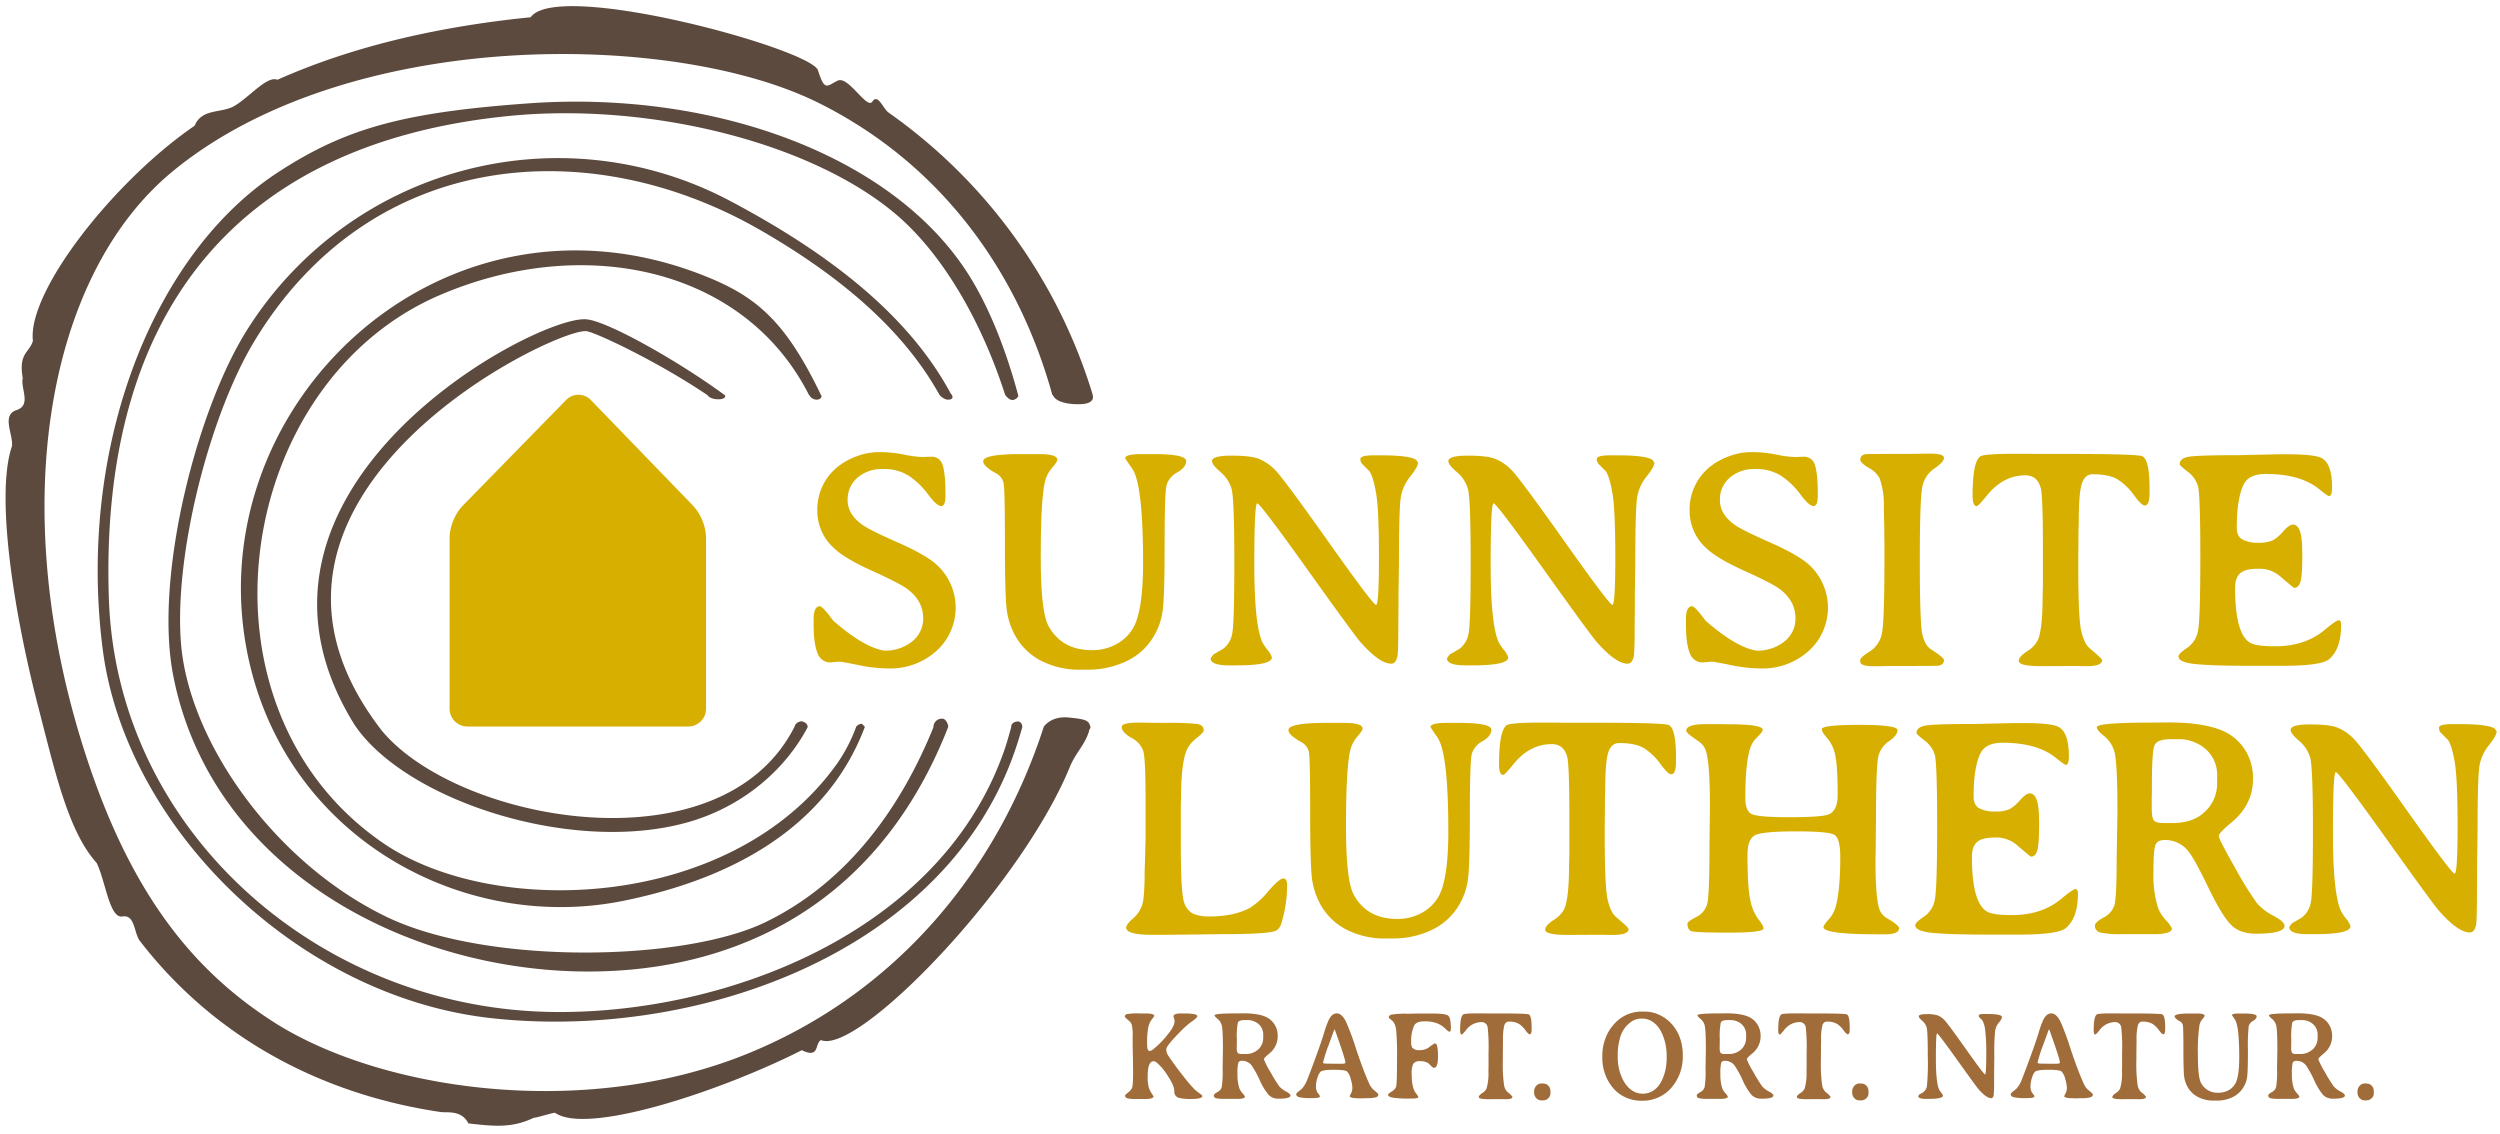 <?xml version="1.0"?>
<svg xmlns="http://www.w3.org/2000/svg" id="Ebene_1" data-name="Ebene 1" width="441" height="200" viewBox="0 0 808.394 366.976"><defs><style>.cls-1{fill:#d7af00;}.cls-2{fill:#a06c39;}.cls-3{fill:#5d4a3e;}</style></defs><path class="cls-1" d="M190.855,129.486a5.575,5.575,0,0,0-8.015-.022l-33.695,34.454a16.275,16.275,0,0,0-4.019,9.859V229.4a5.765,5.765,0,0,0,5.748,5.75h71.514a5.766,5.766,0,0,0,5.749-5.75v-55.623a16.406,16.406,0,0,0-3.997-9.881l-33.285-34.41Z"/><path class="cls-2" d="M366.254,340.522l.061,2.797.04,3.784q0,4.326-.362,5.071a4.495,4.495,0,0,1-1.308,1.489q-.947.746-.946.986l.141.443q.483.624,2.877.624h3.542q2.676,0,2.677-.865,0-.041-.604-.936a7.786,7.786,0,0,1-.946-1.942,13.696,13.696,0,0,1-.342-3.723q0-4.77,1.972-4.77a2.292,2.292,0,0,1,1.127.604,18.666,18.666,0,0,1,3.441,4.206q2.073,3.139,2.073,4.85a2.1,2.1,0,0,0,1.449,2.214,16.568,16.568,0,0,0,4.307.342q3.319,0,3.32-.966,0-.181-.875-.815t-1.57-1.238a44.203,44.203,0,0,1-3.34-3.884q-2.648-3.279-5.243-7.104a3.639,3.639,0,0,1-.644-2.093q0-1.146,4.971-6.117a25.872,25.872,0,0,1,3.461-2.969q1.61-1.116,1.61-1.62,0-.864-4.367-.865h-.865q-2.475,0-2.475.946l.1.422.181.483.081.544q0,1.65-1.932,4.025a29.571,29.571,0,0,1-4.931,5.131,2.562,2.562,0,0,1-1.187.604q-.844,0-.845-2.073a27.038,27.038,0,0,1,.392-5.735,6.812,6.812,0,0,1,1.158-2.475,6.229,6.229,0,0,0,.764-1.087q0-.784-2.918-.785h-1.771a19.867,19.867,0,0,0-4.226.231.841.841,0,0,0-.604.836q0,.201,1.349,1.328a3.186,3.186,0,0,1,.865,1.197,14.035,14.035,0,0,1,.302,3.884q0,3.17.04,5.021Zm40.681-.916a5.861,5.861,0,0,1-4.336,1.54h-1.087a1.865,1.865,0,0,1-1.278-.312,2.805,2.805,0,0,1-.312-1.7v-1.389l.02-.523v-.906a23.116,23.116,0,0,1,.322-5.292q.323-.846,2.113-.846h.926a5.308,5.308,0,0,1,3.713,1.328,4.491,4.491,0,0,1,1.459,3.482v.966a4.986,4.986,0,0,1-1.54,3.652Zm-13.272-9.87a4.103,4.103,0,0,1,1.349,1.982q.423,1.257.422,7.919l-.1,6.319a30.474,30.474,0,0,1-.312,5.997,2.829,2.829,0,0,1-1.419,1.559q-1.107.615-1.107,1.037a.892.892,0,0,0,.755.925,12.23,12.23,0,0,0,2.727.202h4.165q2.415,0,2.415-.745a3.884,3.884,0,0,0-.774-1.066,5.466,5.466,0,0,1-1.017-1.57,14.075,14.075,0,0,1-.624-4.649,14.57,14.57,0,0,1,.252-3.602q.252-.684,1.238-.684a3.853,3.853,0,0,1,3.179,1.61,32.477,32.477,0,0,1,2.526,4.628,19.989,19.989,0,0,0,2.928,4.83,4.362,4.362,0,0,0,3.26,1.187q3.764,0,3.763-1.026,0-.543-1.449-1.318a7.041,7.041,0,0,1-2.183-1.68,45.124,45.124,0,0,1-2.848-4.619,23.631,23.631,0,0,1-2.113-4.125q0-.412,1.61-1.741a7.126,7.126,0,0,0,2.858-5.716,6.897,6.897,0,0,0-.855-3.511,6.571,6.571,0,0,0-2.204-2.325q-2.496-1.569-8.05-1.569l-2.052.02q-7.266,0-7.265.604,0,.402.925,1.127Zm38.438,14.569-3.381-.04-.282-.04c-.376,0-.563-.094-.563-.282v-.12a41.093,41.093,0,0,1,1.811-5.645q1.81-5.061,1.861-5.062a8.006,8.006,0,0,1,.513,1.309q3.019,8.451,3.019,9.498,0,.383-1.207.382Zm12.094,8.433a5.829,5.829,0,0,1-1.509-2.214q-1.913-4.287-4.166-11.058a84.183,84.183,0,0,0-3.24-8.744q-1.349-2.718-2.988-2.717t-2.707,2.334a35.14,35.14,0,0,0-1.449,4.106q-.885,2.917-2.867,8.301t-2.667,7.013a8.99,8.99,0,0,1-1.61,2.636,9.107,9.107,0,0,1-.996.805q-.836.624-.835.987,0,.704,1.066.976a18.058,18.058,0,0,0,3.834.271q2.768,0,2.767-.523a1.462,1.462,0,0,0-.392-.755c-.262-.328-.406-.513-.433-.553a4.004,4.004,0,0,1-.443-2.073,8.361,8.361,0,0,1,.513-2.797,4.994,4.994,0,0,1,.916-1.811q.744-.664,4.347-.664,3.602,0,4.256.543a5.135,5.135,0,0,1,1.198,2.415,11.221,11.221,0,0,1,.543,2.857,3.896,3.896,0,0,1-.433,1.822q-.432.836-.432.855,0,.725,2.837.724l.564.021h.583l1.167-.041a13.81,13.81,0,0,0,3.24-.251q.886-.252.886-.996,0-.222-1.55-1.469Zm20.225-14.872-.342-.181a13.141,13.141,0,0,0-2.012,1.348,4.891,4.891,0,0,1-2.959.865,2.897,2.897,0,0,1-2.394-.805,3.076,3.076,0,0,1-.342-1.75,11.7,11.7,0,0,1,.986-5.434q.725-1.327,3.25-1.328a11.361,11.361,0,0,1,4.065.603,7.869,7.869,0,0,1,2.646,1.681q1.107,1.077,1.499,1.077t.393-1.087q0-3.421-.876-4.116-.874-.693-5.302-.694h-3.804q-.805,0-2.274.04l-1.449.041a29.591,29.591,0,0,0-5.484.271q-.895.272-.895.835,0,.263.644.765a4.613,4.613,0,0,1,.845.785,5.869,5.869,0,0,1,.896,2.606,95.449,95.449,0,0,1,.271,9.68q0,7.899-.302,8.714a3.289,3.289,0,0,1-1.449,1.529q-1.146.714-1.147,1.016,0,.664,1.53.956a32.959,32.959,0,0,0,5.353.292h.704q2.233,0,2.234-.523a7.907,7.907,0,0,0-.906-1.348q-1.268-1.712-1.267-6.138a6.879,6.879,0,0,1,.523-3.261,2.478,2.478,0,0,1,2.234-.825,4.567,4.567,0,0,1,2.676.685q.06.04.745.764l.342.322a1.205,1.205,0,0,0,.684.363q1.308,0,1.308-3.583,0-3.58-.624-4.165Zm26.836-6.46a8.099,8.099,0,0,1,2.083,2.042q.966,1.319,1.388,1.319.624,0,.624-1.61v-.644q0-3.744-.946-4.186-.643-.301-9.981-.302h-3.965l-.664-.02h-1.972q-4.106,0-4.609.342-1.006.684-1.006,5.132,0,1.368.544,1.368.201,0,1.348-1.409a6.284,6.284,0,0,1,5.011-2.616,1.954,1.954,0,0,1,2.012,1.671,56.792,56.792,0,0,1,.282,7.969v4.769l-.04,1.389a17.594,17.594,0,0,1-.604,5.715,3.618,3.618,0,0,1-1.419,1.489q-1.097.725-1.096,1.268,0,.684,2.958.684l4.608-.02.664.02h.644q2.033,0,2.033-.784a7.744,7.744,0,0,0-1.63-1.55,4.127,4.127,0,0,1-1.107-2.274,50.395,50.395,0,0,1-.382-8.171v-2.032l.02-1.369v-1.388l.04-1.348a18.732,18.732,0,0,1,.413-4.981q.411-1.197,1.398-1.198a6.231,6.231,0,0,1,3.351.725Zm10.193,21.875-.061-.443a1.999,1.999,0,0,0-.664-1.429,1.885,1.885,0,0,0-1.288-.664,2.542,2.542,0,0,1-.442-.06h-.363a2.236,2.236,0,0,0-1.811.795,2.681,2.681,0,0,0-.664,1.761v.442a2.567,2.567,0,0,0,.654,1.711,2.243,2.243,0,0,0,1.801.765h.362a2.409,2.409,0,0,0,1.781-.695,2.24,2.24,0,0,0,.695-1.64v-.543Zm22.398-16.864a9.218,9.218,0,0,1,4.005-5.876,5.662,5.662,0,0,1,2.918-.846h.624a5.782,5.782,0,0,1,3.099,1.027q2.676,1.731,3.924,6.178a17.91,17.91,0,0,1,.644,4.93v.383a18.768,18.768,0,0,1-.463,4.387q-1.227,4.93-4.166,6.58a5.848,5.848,0,0,1-2.857.805h-.322a6.015,6.015,0,0,1-3.14-.865q-2.837-1.731-4.186-6.078a16.118,16.118,0,0,1-.704-4.829v-1.147a17.634,17.634,0,0,1,.624-4.649Zm12.487,18.796a12.125,12.125,0,0,0,4.095-2.958,15.258,15.258,0,0,0,3.844-10.606v-.483a15.74,15.74,0,0,0-.885-5.121,13.139,13.139,0,0,0-2.667-4.569,12.118,12.118,0,0,0-4.105-3.018,11.104,11.104,0,0,0-4.538-1.037h-.926a11.838,11.838,0,0,0-9.156,4.106,13.969,13.969,0,0,0-2.788,4.668,15.53,15.53,0,0,0-.976,5.353v.966a15.076,15.076,0,0,0,.936,5.243,14.35,14.35,0,0,0,2.667,4.528,11.173,11.173,0,0,0,4.105,2.988,12.463,12.463,0,0,0,4.91,1.006h.463a12.165,12.165,0,0,0,5.021-1.066Zm26.906-15.607a5.862,5.862,0,0,1-4.337,1.54h-1.086a1.865,1.865,0,0,1-1.278-.312,2.806,2.806,0,0,1-.312-1.7v-1.389l.02-.523v-.906a23.11,23.11,0,0,1,.322-5.292q.321-.846,2.113-.846h.926a5.308,5.308,0,0,1,3.713,1.328,4.491,4.491,0,0,1,1.459,3.482v.966a4.99,4.99,0,0,1-1.54,3.652Zm-13.272-9.87a4.096,4.096,0,0,1,1.348,1.982q.423,1.257.423,7.919l-.1,6.319a30.544,30.544,0,0,1-.312,5.997,2.836,2.836,0,0,1-1.419,1.559q-1.107.615-1.107,1.037a.892.892,0,0,0,.755.925,12.23,12.23,0,0,0,2.727.202h4.165q2.415,0,2.415-.745a3.872,3.872,0,0,0-.775-1.066,5.483,5.483,0,0,1-1.016-1.57,14.075,14.075,0,0,1-.624-4.649,14.576,14.576,0,0,1,.252-3.602q.251-.684,1.237-.684a3.855,3.855,0,0,1,3.18,1.61,32.445,32.445,0,0,1,2.526,4.628,19.926,19.926,0,0,0,2.928,4.83,4.36,4.36,0,0,0,3.26,1.187q3.762,0,3.763-1.026,0-.543-1.449-1.318a7.042,7.042,0,0,1-2.183-1.68,45.143,45.143,0,0,1-2.848-4.619,23.533,23.533,0,0,1-2.113-4.125q0-.412,1.61-1.741a7.126,7.126,0,0,0,2.858-5.716,6.898,6.898,0,0,0-.856-3.511,6.57,6.57,0,0,0-2.203-2.325q-2.496-1.569-8.05-1.569l-2.053.02q-7.264,0-7.265.604,0,.402.926,1.127Zm44.243,1.67a8.084,8.084,0,0,1,2.083,2.042q.966,1.319,1.389,1.319.622,0,.624-1.61v-.644q0-3.744-.946-4.186-.645-.301-9.982-.302h-3.964l-.664-.02h-1.973q-4.106,0-4.608.342-1.007.684-1.006,5.132,0,1.368.543,1.368.201,0,1.348-1.409a6.284,6.284,0,0,1,5.011-2.616,1.955,1.955,0,0,1,2.013,1.671,56.975,56.975,0,0,1,.282,7.969v4.769l-.041,1.389a17.594,17.594,0,0,1-.604,5.715,3.607,3.607,0,0,1-1.418,1.489q-1.098.725-1.097,1.268,0,.684,2.958.684l4.609-.02.664.02h.644q2.033,0,2.032-.784a7.749,7.749,0,0,0-1.63-1.55,4.127,4.127,0,0,1-1.107-2.274,50.39,50.39,0,0,1-.382-8.171v-2.032l.02-1.369v-1.388l.04-1.348a18.777,18.777,0,0,1,.413-4.981q.412-1.197,1.399-1.198a6.225,6.225,0,0,1,3.35.725Zm10.193,21.875-.06-.443a2.003,2.003,0,0,0-.664-1.429,1.89,1.89,0,0,0-1.288-.664,2.547,2.547,0,0,1-.443-.06h-.362a2.233,2.233,0,0,0-1.811.795,2.682,2.682,0,0,0-.665,1.761v.442a2.563,2.563,0,0,0,.655,1.711,2.242,2.242,0,0,0,1.801.765h.362a2.412,2.412,0,0,0,1.781-.695,2.239,2.239,0,0,0,.694-1.64v-.543Zm40.51,1.228a41.436,41.436,0,0,0,.121-4.589l.02-1.932v-1.932l.02-.966.04-2.938a74.852,74.852,0,0,1,.262-8.583,5.955,5.955,0,0,1,1.248-2.636,3.76,3.76,0,0,0,.986-1.761l-.242-.362q-.804-.605-4.668-.604h-.906q-1.731,0-1.731.503a1.021,1.021,0,0,0,.342.725l.846.845a8.079,8.079,0,0,1,.875,2.898,60.352,60.352,0,0,1,.372,8.382q0,6.208-.382,6.208t-6.269-8.311q-5.886-8.312-6.943-9.348a6.374,6.374,0,0,0-2.123-1.449,10.99,10.99,0,0,0-3.592-.413q-2.526,0-2.526.725,0,.464,1.087,1.398a4.589,4.589,0,0,1,1.459,2.174q.372,1.238.372,9.488a81.086,81.086,0,0,1-.281,9.529,3.176,3.176,0,0,1-1.167,1.942l-1.309.765-.342.483q0,.925,2.415.926h.946q4.649,0,4.649-1.047a2.752,2.752,0,0,0-.564-.966,8.007,8.007,0,0,1-.664-.986q-1.067-2.253-1.066-10.223t.382-7.969q.383,0,6.54,8.623t6.963,9.529q2.496,2.817,4.025,2.817.584,0,.805-.945Zm18.454-10.204-3.381-.04-.282-.04q-.562,0-.563-.282v-.12a41.266,41.266,0,0,1,1.811-5.645q1.812-5.061,1.862-5.062a8.22,8.22,0,0,1,.513,1.309q3.018,8.451,3.018,9.498,0,.383-1.207.382Zm12.095,8.433a5.832,5.832,0,0,1-1.51-2.214q-1.911-4.287-4.165-11.058a84.676,84.676,0,0,0-3.24-8.744q-1.349-2.718-2.989-2.717t-2.706,2.334a35.102,35.102,0,0,0-1.449,4.106q-.886,2.917-2.868,8.301t-2.667,7.013a8.99,8.99,0,0,1-1.61,2.636,9.113,9.113,0,0,1-.996.805q-.835.624-.835.987,0,.704,1.067.976a18.051,18.051,0,0,0,3.833.271q2.768,0,2.768-.523a1.457,1.457,0,0,0-.393-.755c-.262-.328-.406-.513-.433-.553a4.005,4.005,0,0,1-.442-2.073,8.363,8.363,0,0,1,.513-2.797,4.965,4.965,0,0,1,.916-1.811q.744-.664,4.346-.664t4.257.543a5.134,5.134,0,0,1,1.197,2.415,11.217,11.217,0,0,1,.543,2.857,3.906,3.906,0,0,1-.432,1.822q-.433.836-.433.855,0,.725,2.838.724l.563.021h.584l1.167-.041a13.816,13.816,0,0,0,3.24-.251q.885-.252.885-.996,0-.222-1.549-1.469Zm20.859-21.332a8.097,8.097,0,0,1,2.082,2.042q.966,1.319,1.389,1.319.624,0,.624-1.61v-.644q0-3.744-.946-4.186-.645-.301-9.982-.302h-3.964l-.664-.02h-1.972q-4.106,0-4.609.342-1.007.684-1.006,5.132,0,1.368.543,1.368.201,0,1.349-1.409a6.283,6.283,0,0,1,5.011-2.616,1.954,1.954,0,0,1,2.012,1.671,56.818,56.818,0,0,1,.282,7.969v4.769l-.041,1.389a17.63,17.63,0,0,1-.603,5.715,3.616,3.616,0,0,1-1.419,1.489q-1.097.725-1.097,1.268,0,.684,2.958.684l4.609-.02.664.02h.644q2.032,0,2.033-.784a7.769,7.769,0,0,0-1.631-1.55,4.127,4.127,0,0,1-1.106-2.274,50.343,50.343,0,0,1-.383-8.171v-2.032l.02-1.369v-1.388l.041-1.348a18.802,18.802,0,0,1,.412-4.981q.413-1.197,1.399-1.198a6.231,6.231,0,0,1,3.351.725Zm29.451-3.361h-1.549q-2.174,0-2.174.543,0,.042.906,1.349,1.428,2.033,1.429,12.296,0,6.52-1.389,8.714a5.653,5.653,0,0,1-2.153,1.982,6.511,6.511,0,0,1-3.16.754,5.965,5.965,0,0,1-5.675-3.179q-1.006-1.851-1.006-8.996a58.736,58.736,0,0,1,.503-9.619,4.281,4.281,0,0,1,.956-2.023q.714-.815.715-1.076,0-.744-2.435-.745h-2.335q-4.931,0-4.93.946,0,.624,1.65,1.55a1.935,1.935,0,0,1,1.016,1.287q.171.805.171,7.467,0,6.66.201,8.764a9.667,9.667,0,0,0,1.278,3.964,8.107,8.107,0,0,0,3.23,3.039,10.956,10.956,0,0,0,5.313,1.177h.906a11.593,11.593,0,0,0,4.87-1.066,8.163,8.163,0,0,0,3.682-3.321,8.733,8.733,0,0,0,1.158-3.341q.251-1.83.251-8.613a59.495,59.495,0,0,1,.252-7.778,2.782,2.782,0,0,1,1.408-1.68q1.158-.684,1.158-1.489,0-.906-4.247-.906Zm22.449,11.561a5.862,5.862,0,0,1-4.337,1.54h-1.087a1.86,1.86,0,0,1-1.277-.312,2.796,2.796,0,0,1-.312-1.7v-1.389l.02-.523v-.906a23.125,23.125,0,0,1,.322-5.292q.321-.846,2.113-.846h.925a5.305,5.305,0,0,1,3.713,1.328,4.487,4.487,0,0,1,1.459,3.482v.966a4.989,4.989,0,0,1-1.539,3.652Zm-13.272-9.87a4.096,4.096,0,0,1,1.348,1.982q.423,1.257.423,7.919l-.101,6.319a30.47,30.47,0,0,1-.312,5.997,2.831,2.831,0,0,1-1.418,1.559q-1.107.615-1.107,1.037a.891.891,0,0,0,.754.925,12.231,12.231,0,0,0,2.727.202h4.166q2.415,0,2.415-.745a3.897,3.897,0,0,0-.775-1.066,5.464,5.464,0,0,1-1.016-1.57,14.075,14.075,0,0,1-.624-4.649,14.576,14.576,0,0,1,.252-3.602q.251-.684,1.237-.684a3.855,3.855,0,0,1,3.18,1.61,32.582,32.582,0,0,1,2.525,4.628,19.991,19.991,0,0,0,2.928,4.83,4.363,4.363,0,0,0,3.261,1.187q3.762,0,3.763-1.026,0-.543-1.449-1.318a7.058,7.058,0,0,1-2.184-1.68,45.017,45.017,0,0,1-2.847-4.619,23.533,23.533,0,0,1-2.113-4.125q0-.412,1.61-1.741a7.125,7.125,0,0,0,2.857-5.716,6.898,6.898,0,0,0-.855-3.511,6.564,6.564,0,0,0-2.204-2.325q-2.494-1.569-8.049-1.569l-2.053.02q-7.264,0-7.265.604,0,.402.926,1.127Zm33.004,23.545-.061-.443a1.999,1.999,0,0,0-.664-1.429,1.887,1.887,0,0,0-1.288-.664,2.541,2.541,0,0,1-.442-.06h-.363a2.236,2.236,0,0,0-1.811.795,2.681,2.681,0,0,0-.664,1.761v.442a2.567,2.567,0,0,0,.654,1.711,2.243,2.243,0,0,0,1.801.765h.362a2.409,2.409,0,0,0,1.781-.695,2.24,2.24,0,0,0,.695-1.64v-.543Z"/><path class="cls-1" d="M378.313,302.56l9.164-.1,7.62-.099q15.339,0,17.581-1.146a4.076,4.076,0,0,0,1.743-2.64,41.916,41.916,0,0,0,1.793-12.002q0-2.241-1.245-2.241t-4.807,4.083a25.105,25.105,0,0,1-5.901,5.379q-5.181,2.84-13.049,2.839a13.84,13.84,0,0,1-5.279-.822,6.019,6.019,0,0,1-3.038-3.685q-1.096-2.864-1.096-19.399v-11.953l.1-2.988q0-9.412,1.444-14.045a9.806,9.806,0,0,1,3.362-4.657q2.514-2.016,2.515-2.664,0-1.792-2.266-2.117a94.963,94.963,0,0,0-10.135-.323l-5.778-.05-1.494-.05h-1.444q-5.43,0-5.429,1.444,0,1.694,3.163,3.511a7.515,7.515,0,0,1,3.86,4.408q.696,2.591.697,16.236v12.103l-.1,2.938q0,1.444-.099,4.482l-.1,3.038q0,8.517-.822,10.957a9.931,9.931,0,0,1-2.988,4.333q-2.166,1.895-2.166,2.889,0,2.341,8.217,2.341Zm93.512-68.58H467.99q-5.379,0-5.379,1.344,0,.101,2.241,3.337,3.535,5.031,3.536,30.43,0,16.137-3.436,21.566a13.991,13.991,0,0,1-5.329,4.905,16.112,16.112,0,0,1-7.819,1.868q-9.762,0-14.045-7.869-2.492-4.581-2.49-22.263,0-17.679,1.245-23.806a10.577,10.577,0,0,1,2.365-5.005q1.768-2.018,1.769-2.665,0-1.842-6.027-1.842h-5.777q-12.203,0-12.202,2.34,0,1.545,4.084,3.835a4.788,4.788,0,0,1,2.515,3.188q.423,1.992.423,18.477t.498,21.69a23.928,23.928,0,0,0,3.163,9.811,20.037,20.037,0,0,0,7.994,7.521,27.111,27.111,0,0,0,13.148,2.913h2.241a28.681,28.681,0,0,0,12.053-2.64,20.203,20.203,0,0,0,9.114-8.217,21.599,21.599,0,0,0,2.863-8.268q.622-4.532.623-21.316t.623-19.249a6.884,6.884,0,0,1,3.486-4.159q2.864-1.692,2.864-3.685,0-2.241-10.509-2.241Zm60.118,8.317a20.005,20.005,0,0,1,5.155,5.055q2.391,3.263,3.437,3.262,1.542,0,1.544-3.984v-1.594q0-9.264-2.341-10.359-1.595-.747-24.703-.747h-9.811l-1.644-.05h-4.881q-10.16,0-11.405.847-2.491,1.694-2.49,12.7,0,3.387,1.345,3.386.496,0,3.336-3.486,5.231-6.474,12.402-6.475,3.884,0,4.98,4.134.698,2.689.697,19.723v11.803l-.099,3.437q0,10.509-1.494,14.144a8.953,8.953,0,0,1-3.512,3.686q-2.715,1.792-2.714,3.137,0,1.694,7.321,1.694l11.405-.05,1.644.05h1.594q5.029,0,5.03-1.943,0-.449-4.034-3.835-1.794-1.494-2.739-5.628-.948-4.133-.947-20.22v-5.03l.05-3.387v-3.436l.1-3.337q0-9.363,1.021-12.327t3.461-2.963q5.529,0,8.292,1.793Zm17.238-2.49a6.03,6.03,0,0,1,2.39,2.739q1.494,3.585,1.494,18.627l-.149,12.202q0,16.285-.722,19.124a6.548,6.548,0,0,1-3.561,4.308q-2.84,1.47-2.839,2.117,0,1.992,1.22,2.465t12.302.474q11.08,0,11.081-1.345,0-.945-1.668-3.013a15.104,15.104,0,0,1-2.59-6.151q-.922-4.083-.921-14.692,0-5.428,2.838-6.5,2.84-1.07,13.049-1.071,10.209,0,12.177,1.096,1.966,1.097,1.967,7.222,0,10.709-1.494,16.136a10.008,10.008,0,0,1-2.266,4.059q-1.669,1.867-1.668,2.466,0,2.341,17.68,2.34h2.291q4.482,0,4.483-1.992,0-.945-3.785-3.137a5.494,5.494,0,0,1-2.441-2.64q-1.395-3.287-1.394-16.386l.049-2.44.1-9.712q0-18.526.822-21.49a8.359,8.359,0,0,1,3.486-4.781q2.664-1.818,2.665-3.512,0-1.692-12.252-1.693t-12.252,1.395q0,.947,1.793,2.938a11.915,11.915,0,0,1,2.565,5.528q.771,3.537.772,12.8,0,5.28-3.088,6.375-2.341.848-12.75.846-10.41,0-12.227-1.145t-1.818-5.08q0-10.906,1.494-15.838a8.858,8.858,0,0,1,2.391-3.884q1.743-1.694,1.743-2.341,0-1.794-11.106-1.793l-2.441-.05H551.87q-6.476,0-6.474,2.142,0,.747,3.785,3.287Zm119.111,60.561q3.885-3.336,3.885-11.106,0-1.494-.797-1.494t-4.632,3.187q-6.275,5.231-15.937,5.23-5.379,0-7.471-.847-5.478-2.241-5.478-18.029,0-3.287,1.643-4.756t5.852-1.469a10.266,10.266,0,0,1,6.898,2.291q4.532,3.884,4.682,3.884,1.394.051,2.042-1.842.647-1.794.647-9.662a3.654,3.654,0,0,1-.05-.598q0-8.367-2.988-8.367-1.196,0-3.038,2.092a14.008,14.008,0,0,1-3.436,2.988,11.107,11.107,0,0,1-4.782.797,10.575,10.575,0,0,1-5.055-1.021q-1.867-1.02-1.867-3.81,0-9.562,2.241-14.045,1.692-3.387,7.122-3.387,11.306,0,17.382,4.981,2.688,2.192,3.137,2.191.947,0,.946-2.889,0-7.62-3.336-9.413-2.342-1.244-11.704-1.245h-2.192l-6.574.15q-2.192.05-4.333.099l-2.141.05q-13.548,0-16.286.548-2.74.549-2.74,2.391,0,.399,2.565,2.39a9.104,9.104,0,0,1,3.337,4.632q.772,2.64.772,22.81t-.722,23.931a8.385,8.385,0,0,1-3.536,5.653q-2.814,1.893-2.814,2.789,0,1.893,5.429,2.465,5.427.573,19.174.573h8.816q12.849,0,15.339-2.142Zm45.128-37.776q-3.81,3.81-10.733,3.81h-2.689q-2.391,0-3.163-.772t-.772-4.208v-3.437l.05-1.295v-2.241q0-11.007.797-13.098.795-2.092,5.229-2.092h2.291a13.125,13.125,0,0,1,9.189,3.287,11.103,11.103,0,0,1,3.611,8.616v2.391a12.351,12.351,0,0,1-3.81,9.039Zm-32.846-24.429a10.146,10.146,0,0,1,3.337,4.906q1.046,3.112,1.046,19.598l-.249,15.638q0,12.502-.772,14.842a7.004,7.004,0,0,1-3.512,3.86q-2.739,1.52-2.739,2.565a2.21,2.21,0,0,0,1.868,2.291,30.428,30.428,0,0,0,6.748.498h10.31q5.976,0,5.976-1.843a9.606,9.606,0,0,0-1.917-2.64,13.509,13.509,0,0,1-2.515-3.885,34.813,34.813,0,0,1-1.544-11.504q0-7.221.622-8.915t3.063-1.694a9.544,9.544,0,0,1,7.869,3.985q1.893,2.44,6.251,11.455t7.246,11.953q2.889,2.938,8.069,2.938,9.312,0,9.313-2.54,0-1.344-3.586-3.262a17.446,17.446,0,0,1-5.404-4.159,111.52,111.52,0,0,1-7.047-11.43q-5.229-9.189-5.229-10.21t3.984-4.308q7.071-5.777,7.072-14.144a17.072,17.072,0,0,0-2.117-8.691,16.229,16.229,0,0,0-5.453-5.752q-6.177-3.885-19.922-3.885l-5.08.05q-17.979,0-17.979,1.494,0,.998,2.291,2.789Zm120.456,61.309q.298-1.245.299-11.355l.05-4.782v-4.781l.05-2.39.099-7.272q0-17.78.648-21.241a14.75,14.75,0,0,1,3.087-6.525q2.44-3.063,2.441-4.357l-.598-.897q-1.992-1.494-11.554-1.494H793.31q-4.284,0-4.283,1.245a2.52,2.52,0,0,0,.847,1.793l2.092,2.092q1.244,1.792,2.166,7.172.921,5.378.922,20.743t-.947,15.365q-.947,0-15.514-20.57-14.566-20.568-17.182-23.134a15.792,15.792,0,0,0-5.254-3.585q-2.642-1.022-8.89-1.021-6.252,0-6.251,1.793,0,1.146,2.69,3.461a11.362,11.362,0,0,1,3.61,5.379q.921,3.063.922,23.482,0,20.421-.698,23.583a7.86,7.86,0,0,1-2.888,4.806l-3.237,1.892-.847,1.196q0,2.29,5.976,2.291h2.341q11.505,0,11.505-2.59a6.805,6.805,0,0,0-1.395-2.391,19.872,19.872,0,0,1-1.643-2.44q-2.64-5.577-2.64-25.301,0-19.722.947-19.722.945,0,16.186,21.341t17.232,23.582q6.176,6.973,9.961,6.973,1.445,0,1.992-2.341Z"/><path class="cls-1" d="M264.202,211.352a4.36,4.36,0,0,0,4.283,3.063l1.394-.149,1.444-.1q.748,0,6.126,1.096a48.567,48.567,0,0,0,9.563,1.096h.149A22.237,22.237,0,0,0,302.65,210.73a18.834,18.834,0,0,0,.2-27.891q-3.488-3.186-12.452-7.171-9.065-3.984-11.554-5.728-4.881-3.437-4.881-7.993a9.284,9.284,0,0,1,3.188-7.346,12.054,12.054,0,0,1,8.242-2.789,14.986,14.986,0,0,1,8.417,2.216,25.141,25.141,0,0,1,6.201,6.001q2.838,3.786,4.233,3.785t1.395-3.486q0-6.923-.897-9.712a3.624,3.624,0,0,0-3.735-2.789l-2.789.1a33.64,33.64,0,0,1-6.027-.797,40.553,40.553,0,0,0-7.968-.797,20.766,20.766,0,0,0-7.819,1.544,21.003,21.003,0,0,0-6.226,3.686,17.708,17.708,0,0,0-6.026,13.845,16.187,16.187,0,0,0,5.379,12.003q3.485,3.337,12.301,7.321,8.815,3.986,11.405,5.877,5.18,3.836,5.18,9.562a9.381,9.381,0,0,1-3.511,7.396,13.764,13.764,0,0,1-9.289,3.013q-6.673-1.244-16.335-9.711-3.389-4.632-4.333-4.632-1.994,0-1.993,4.233v1.743q0,6.078,1.246,9.139Zm108.821-64.371h-3.834q-5.379,0-5.379,1.344,0,.1,2.241,3.337,3.535,5.031,3.536,30.43,0,16.137-3.436,21.566a14.005,14.005,0,0,1-5.329,4.905,16.113,16.113,0,0,1-7.82,1.868q-9.762,0-14.045-7.869-2.49-4.581-2.49-22.263,0-17.679,1.245-23.806a10.577,10.577,0,0,1,2.366-5.005q1.767-2.018,1.768-2.665,0-1.842-6.026-1.842h-5.777q-12.204,0-12.202,2.34,0,1.545,4.083,3.835a4.789,4.789,0,0,1,2.516,3.188q.421,1.992.423,18.477t.498,21.69a23.916,23.916,0,0,0,3.163,9.811,20.035,20.035,0,0,0,7.993,7.521,27.113,27.113,0,0,0,13.148,2.913h2.242a28.681,28.681,0,0,0,12.052-2.64,20.203,20.203,0,0,0,9.114-8.217,21.618,21.618,0,0,0,2.864-8.268q.622-4.532.623-21.316t.622-19.249a6.891,6.891,0,0,1,3.486-4.159q2.863-1.692,2.864-3.685,0-2.241-10.509-2.241Zm78.89,65.492q.299-1.245.299-11.355l.05-4.782v-4.781l.05-2.39.099-7.272q0-17.779.648-21.241a14.74,14.74,0,0,1,3.088-6.525q2.439-3.063,2.44-4.357l-.598-.897q-1.992-1.494-11.554-1.494h-2.241q-4.284,0-4.284,1.245a2.52,2.52,0,0,0,.847,1.793l2.092,2.092q1.244,1.792,2.166,7.172.921,5.378.922,20.743t-.947,15.365q-.946,0-15.514-20.57-14.567-20.568-17.182-23.134a15.793,15.793,0,0,0-5.254-3.585q-2.642-1.022-8.89-1.021-6.252,0-6.251,1.793,0,1.146,2.69,3.461a11.362,11.362,0,0,1,3.61,5.379q.921,3.063.922,23.482,0,20.421-.697,23.583a7.866,7.866,0,0,1-2.889,4.806l-3.237,1.892-.847,1.196q0,2.291,5.977,2.291h2.34q11.505,0,11.505-2.59a6.814,6.814,0,0,0-1.394-2.391,19.742,19.742,0,0,1-1.644-2.44q-2.64-5.577-2.64-25.301,0-19.722.947-19.722.945,0,16.186,21.341t17.232,23.582q6.176,6.973,9.961,6.973,1.445,0,1.992-2.341Zm76.499,0q.3-1.245.299-11.355l.05-4.782v-4.781l.05-2.39.099-7.272q0-17.779.648-21.241a14.738,14.738,0,0,1,3.088-6.525q2.439-3.063,2.44-4.357l-.598-.897q-1.992-1.494-11.554-1.494h-2.241q-4.284,0-4.283,1.245a2.519,2.519,0,0,0,.846,1.793l2.092,2.092q1.245,1.792,2.166,7.172.921,5.378.922,20.743t-.946,15.365q-.948,0-15.514-20.57-14.568-20.568-17.183-23.134a15.791,15.791,0,0,0-5.254-3.585q-2.64-1.022-8.89-1.021t-6.251,1.793q0,1.146,2.69,3.461a11.37,11.37,0,0,1,3.611,5.379q.921,3.063.921,23.482,0,20.421-.697,23.583a7.866,7.866,0,0,1-2.889,4.806l-3.237,1.892-.847,1.196q0,2.291,5.977,2.291h2.34q11.505,0,11.505-2.59a6.813,6.813,0,0,0-1.394-2.391,19.731,19.731,0,0,1-1.644-2.44q-2.64-5.577-2.639-25.301,0-19.722.946-19.722t16.186,21.341q15.24,21.342,17.232,23.582,6.176,6.973,9.961,6.973,1.444,0,1.992-2.341Zm18.129-1.121a4.362,4.362,0,0,0,4.283,3.063l1.395-.149,1.444-.1q.747,0,6.126,1.096a48.559,48.559,0,0,0,9.562,1.096h.15a22.239,22.239,0,0,0,15.489-5.628,18.835,18.835,0,0,0,.199-27.891q-3.486-3.186-12.451-7.171-9.065-3.984-11.555-5.728-4.881-3.437-4.88-7.993a9.287,9.287,0,0,1,3.187-7.346,12.057,12.057,0,0,1,8.243-2.789,14.99,14.99,0,0,1,8.417,2.216,25.122,25.122,0,0,1,6.2,6.001q2.84,3.786,4.234,3.785t1.394-3.486q0-6.923-.896-9.712a3.624,3.624,0,0,0-3.736-2.789l-2.789.1a33.633,33.633,0,0,1-6.026-.797,40.57,40.57,0,0,0-7.969-.797,20.77,20.77,0,0,0-7.819,1.544,20.999,20.999,0,0,0-6.225,3.686,17.709,17.709,0,0,0-6.027,13.845,16.187,16.187,0,0,0,5.379,12.003q3.486,3.337,12.302,7.321,8.815,3.986,11.405,5.877,5.18,3.836,5.179,9.562a9.381,9.381,0,0,1-3.511,7.396,13.762,13.762,0,0,1-9.288,3.013q-6.675-1.244-16.336-9.711-3.387-4.632-4.333-4.632-1.992,0-1.992,4.233v1.743q0,6.078,1.245,9.139Zm57.972-59.889a8.104,8.104,0,0,1,3.486,3.387,25.099,25.099,0,0,1,1.345,9.213l.149,6.824v2.29l.05,2.291v5.678q0,20.52-.871,24.155a8.796,8.796,0,0,1-3.91,5.578q-3.039,1.942-3.038,2.69v.647q0,1.444,4.781,1.444l5.479-.099h3.287q11.304,0,11.803-.1,1.743-.348,1.743-1.843,0-.747-4.183-3.436-1.992-1.294-2.814-4.856-.822-3.559-.822-23.981,0-20.418.872-24.055a9.275,9.275,0,0,1,3.909-5.703q3.037-2.066,3.038-3.411t-4.631-1.345l-7.67.1q-12.55,0-12.899.05-1.895.249-1.893,1.842,0,.947,2.789,2.64Zm80.708,3.835a20.001,20.001,0,0,1,5.154,5.055q2.391,3.263,3.437,3.262,1.544,0,1.544-3.984v-1.594q0-9.264-2.341-10.359-1.595-.747-24.703-.747h-9.811l-1.644-.05h-4.881q-10.16,0-11.405.847-2.49,1.694-2.49,12.7,0,3.387,1.345,3.386.496,0,3.337-3.486,5.229-6.474,12.401-6.475,3.885,0,4.98,4.134.697,2.69.697,19.723v11.803l-.099,3.437q0,10.509-1.494,14.144a8.958,8.958,0,0,1-3.511,3.686q-2.716,1.792-2.715,3.137,0,1.694,7.321,1.694l11.406-.05,1.643.05h1.594q5.029,0,5.03-1.943,0-.449-4.034-3.835-1.792-1.494-2.739-5.628-.947-4.133-.947-20.22v-5.03l.05-3.387v-3.436l.1-3.337q0-9.363,1.021-12.327t3.461-2.963q5.529,0,8.293,1.793Zm68.256,58.071q3.885-3.336,3.885-11.106,0-1.494-.797-1.494t-4.632,3.187q-6.275,5.231-15.937,5.23-5.379,0-7.471-.847-5.479-2.241-5.478-18.029,0-3.287,1.643-4.756t5.852-1.469a10.267,10.267,0,0,1,6.898,2.291q4.532,3.884,4.682,3.884,1.393.051,2.042-1.842.647-1.794.647-9.662a3.654,3.654,0,0,1-.05-.598q0-8.367-2.988-8.367-1.196,0-3.038,2.092a14.008,14.008,0,0,1-3.436,2.988,11.106,11.106,0,0,1-4.782.797,10.575,10.575,0,0,1-5.055-1.021q-1.867-1.02-1.867-3.81,0-9.562,2.241-14.045,1.692-3.387,7.122-3.387,11.306,0,17.382,4.981,2.688,2.192,3.137,2.191.947,0,.946-2.889,0-7.62-3.336-9.413-2.343-1.244-11.704-1.245h-2.192l-6.574.15q-2.192.05-4.333.099l-2.141.05q-13.548,0-16.286.548-2.74.549-2.74,2.391,0,.399,2.565,2.39a9.104,9.104,0,0,1,3.337,4.632q.772,2.64.772,22.81t-.722,23.931a8.384,8.384,0,0,1-3.536,5.653q-2.814,1.893-2.814,2.789,0,1.893,5.429,2.465,5.427.573,19.174.573h8.815q12.851,0,15.34-2.142Z"/><path class="cls-3" d="M261.096,235.239h-.131c.001-.021.03-.033.03-.054,0-1.32-1.876-1.717-1.876-1.717a2.499,2.499,0,0,0-2.376,1.752l.018.025c-23.622,46.637-108.825,30.998-133.53,1.291-57.968-74.812,54.459-129.759,65.964-129.356,2.103-.138,22.848,9.544,39.354,20.685h.042c1.051,1.913,6.643,1.754,5.607,0-.023-.011-.065-.024-.09-.035-15.567-11.398-38.322-24.078-44.751-24.473-16.103-1.459-122.319,54.818-75.093,131.085,16.169,24.493,70.544,42.404,108.162,31.646,17.618-5.04,31.358-16.903,38.67-30.849Zm15.546.099.043.02a51.729,51.729,0,0,1-6.092,11.739c-33.789,47.556-111.004,50.423-146.912,25.83-63.98-43.819-48.536-148.413,17.913-177.25,46.158-20.031,98.764-9.52,119.865,32.188h.078c1.284,2.38,4.556,1.565,3.855,0-.045-.053-.066-.061-.109-.111-11.872-24.709-21.576-32.269-38.838-38.933-85.187-32.886-164.551,44.36-146.196,125.282,13.112,57.81,69.943,87.897,121.23,77.452,42.37-8.628,67.684-28.695,78.072-56.316h-.023l-.935-.966a2.44,2.44,0,0,0-1.951,1.065Zm25.094-.069c.002.022.026.033.03.054-10.358,25.567-27.389,50.026-54.372,63.145-26.277,12.777-89.967,14.033-122.611-1.679-36.376-17.506-64.118-56.822-66.61-88.727-2.249-28.806,9.351-73.632,23.606-97.355C119.338,48.195,190.251,42.526,245.764,74.511c28.283,16.295,47.131,33.84,57.956,53.344l-.008.01s1.401,1.495,2.687,1.495c1.284,0,1.869-.503,1.284-1.562a1.878,1.878,0,0,0-.291-.31c-12.353-22.994-35.348-43.435-72.094-62.781a118.862,118.862,0,0,0-155.679,42.012c-16.334,25.863-30.206,80.067-23.94,111.975,15.288,77.847,109.362,109.809,174.602,90.072,39.903-12.072,63.431-40.656,76.258-73.527h-.052c.141-.617-.708-2.622-1.831-2.622a2.723,2.723,0,0,0-2.92,2.652Zm28.807-.03h-.055c.029-.619-.47-1.718-1.308-1.718-1.685,0-2.38,1.06-2.275,1.885-.673,2.312-1.27,4.631-2.057,6.931-20.637,60.283-92.269,86.526-148.044,85.176-74.786-1.81-139.499-59.036-141.961-133.848C31.839,102.376,75.16,46.275,164.635,37.508c44.535-4.364,96.792,8.251,124.644,31.586,14.385,12.053,27.432,33.121,35.688,58.77h.055c.13.196,1.43,2.097,2.873,1.495,1.519-.634,1.285-1.495,1.285-1.495l-.039-.052c-4.24-15.735-9.942-29.523-16.462-39.605-24.645-38.111-82.387-59.026-141.96-54.755-40.784,2.924-59.286,8.091-81.12,22.308C49.026,82.183,24.581,144.803,32.815,209.889c7.29,57.627,62.805,112.664,125.736,119.652,64.863,7.201,143.991-19.763,168.324-83.148,1.355-3.529,2.516-7.174,3.576-10.873.002-.004.019-.007.02-.011.008-.016-.001-.047.004-.064.021-.071.048-.136.068-.206Zm22.704-107.374h.069a173.18,173.18,0,0,0-66.129-91.446c-1.718-1.213-3.437-6.282-5.214-3.545s-7.754-8.464-11.244-6.766-4.189,3.586-6.355-3.336c-2.168-6.922-84.235-29.45-93.005-17.19-31.947,3.213-59.239,10.092-81.974,20.242-3.297-1.474-9.261,5.834-14.069,8.551-4.046,2.289-10.464.711-12.711,6.306C36.724,58.39,8.379,94.238,10.258,110.373c-1.253,3.914-4.694,3.901-3.29,12.018-.777,3.388,2.916,8.705-2.013,10.348s-1.099,7.69-1.462,11.637c-5.406,15.677.531,53.711,8.46,84.304,5.531,21.339,9.742,40.429,18.94,50.636,2.883,5.885,4.143,18.038,8.32,17.326s3.695,5.359,5.674,7.926q2.048,2.654,4.19,5.179c24.326,28.698,57.514,44.933,93.154,50.185,2.122.312,6.727-.755,8.98,3.687,7.839.862,13.847,1.686,21.156-1.819,1.096-.023,5.788-1.585,6.885-1.625,10.4,7.355,53.8-7.033,79.874-20.248,5.838,2.831,4.15-2.149,6.198-3.279,11.855,5.036,64.761-49.575,80.639-88.602,1.733-4.261,5.282-7.577,6.283-11.999a.847.847,0,0,0,.299-.808c-.585-2.022-1.169-2.419-7.01-3.003-5.772-.577-8.028,2.918-8.081,3.003h-.012c-14.746,45.628-46.942,85.921-95.921,105.825-53.157,21.601-119.126,11.843-153.691-10.475-23.722-15.317-44.25-38.288-59.286-82.662C.789,166.021,14.439,89.178,55.554,55.41c56.837-46.678,161.955-45.463,208.9-22.156,39.74,19.731,64.779,54.767,75.771,94.611h.171c1.285,3.227,8.411,2.964,8.411,2.964,5.725.005,4.44-2.964,4.44-2.964Z"/></svg>
